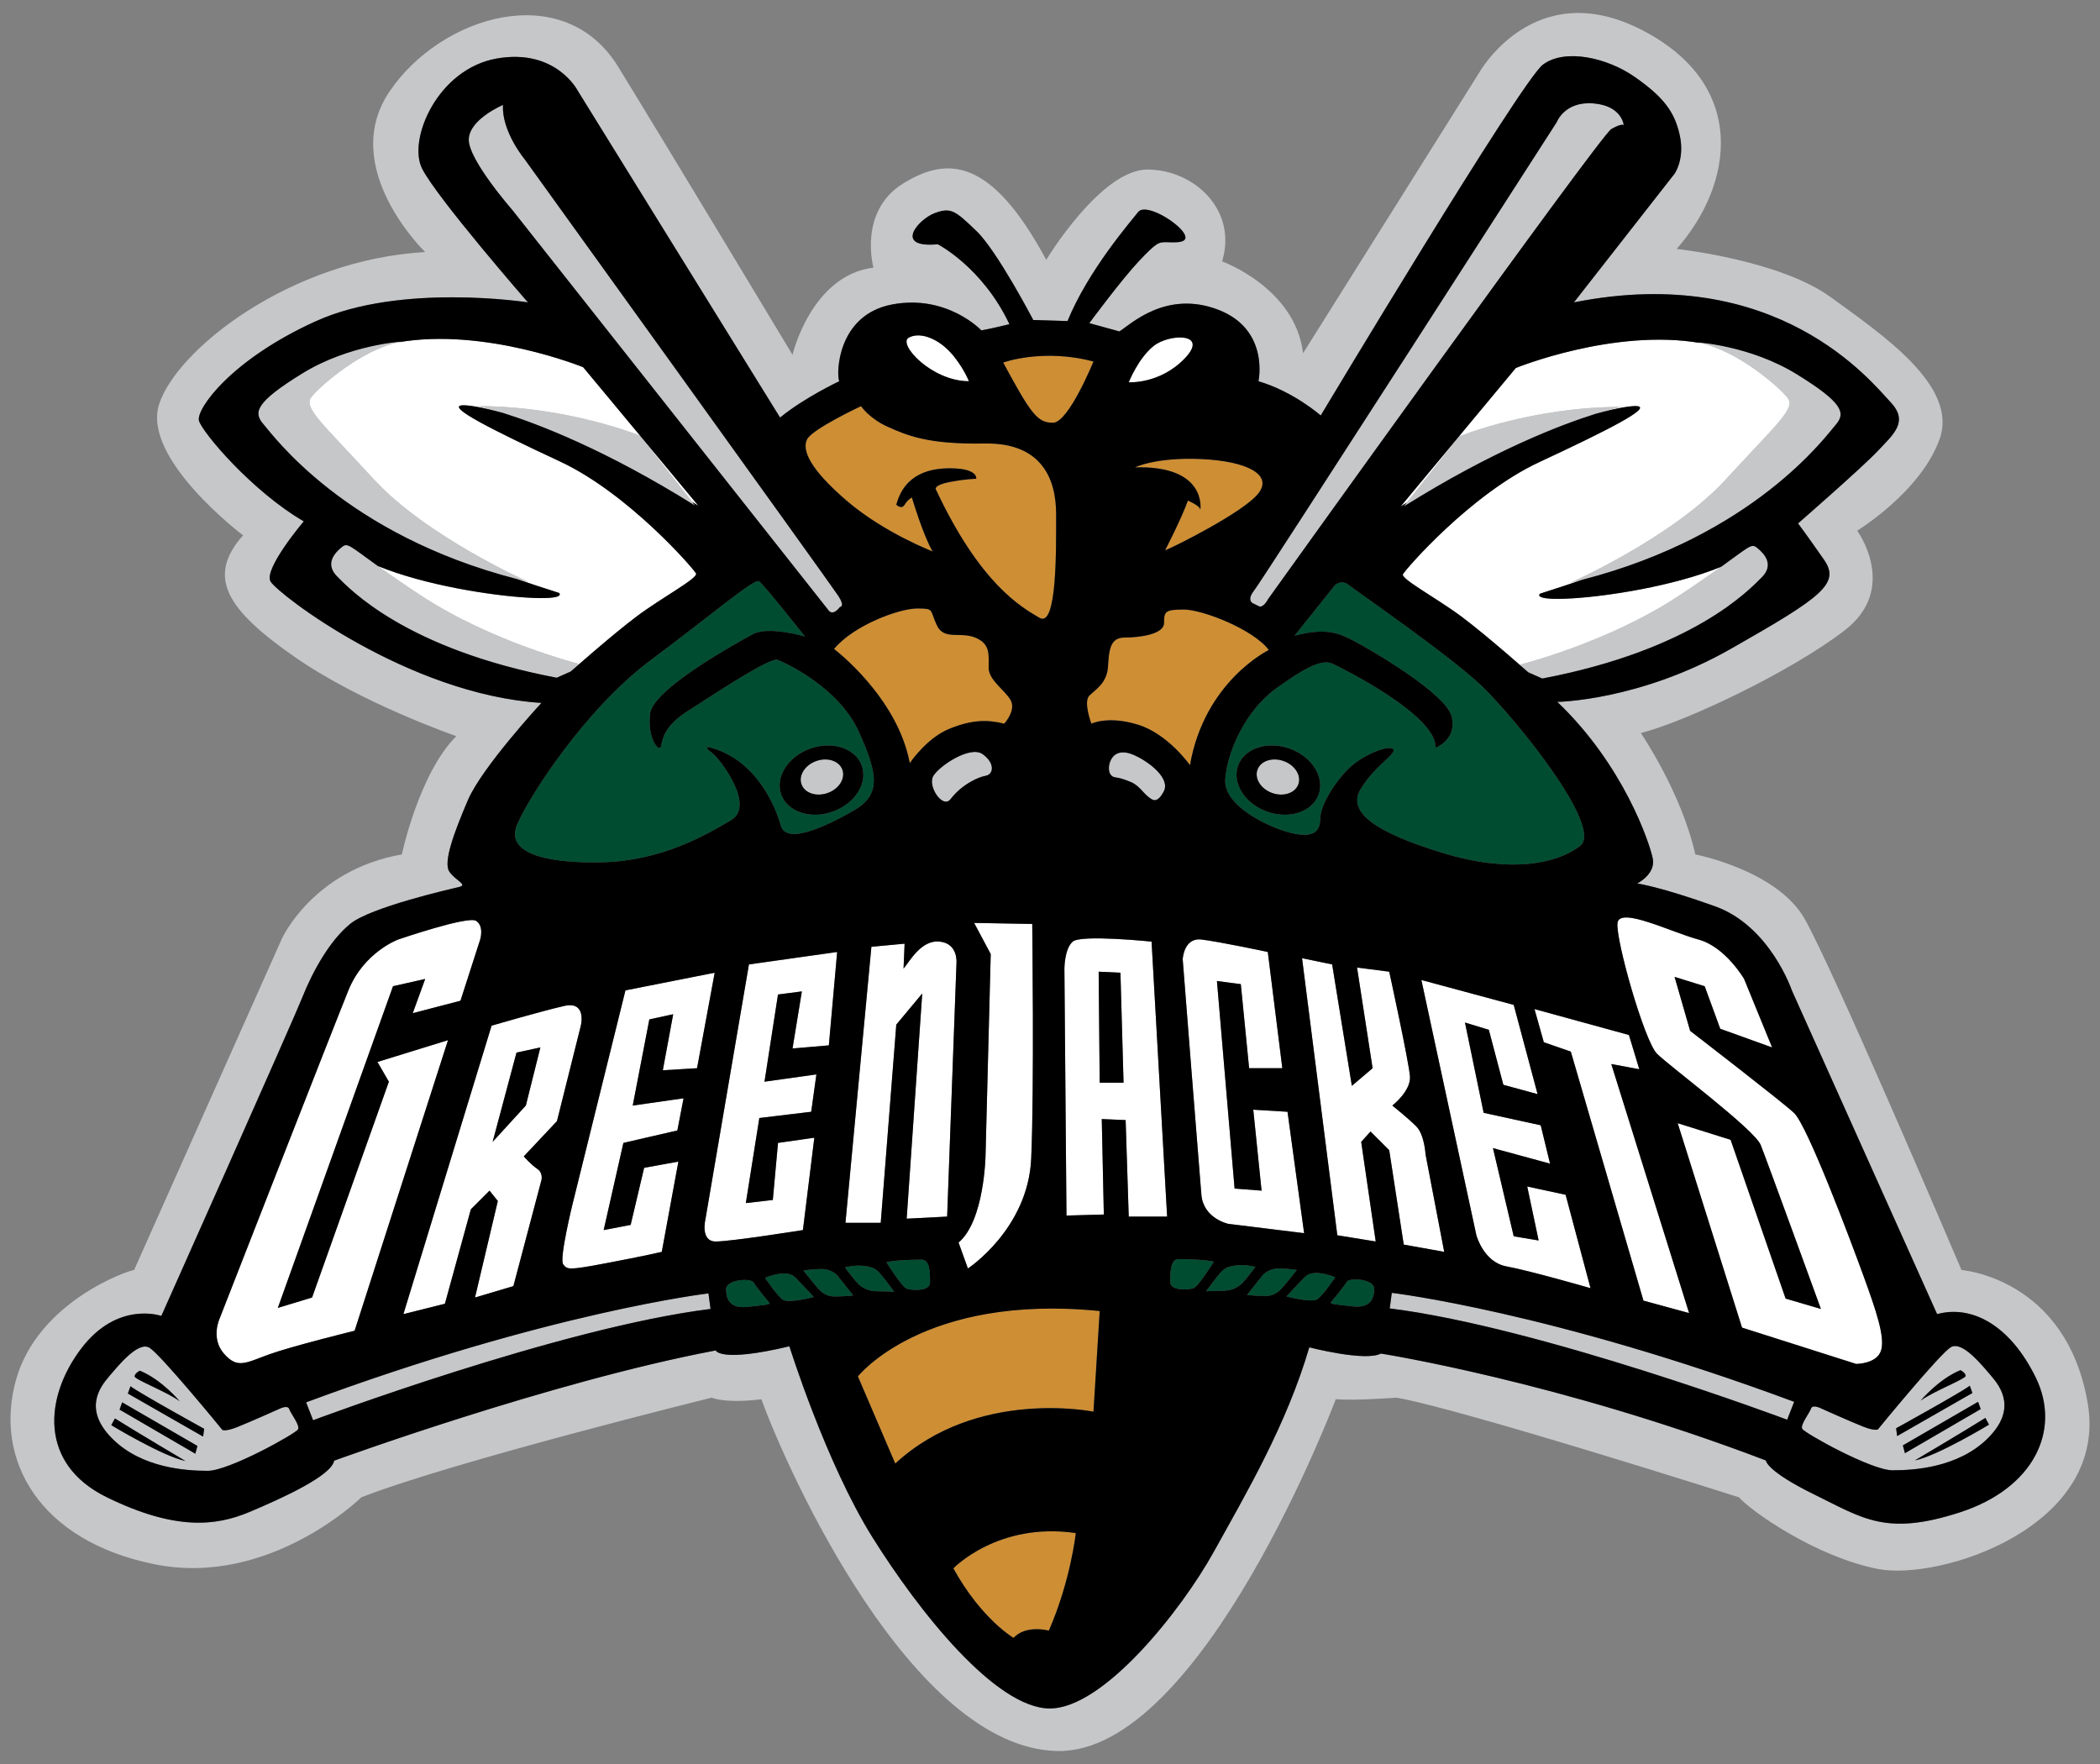 <?xml version="1.0" encoding="utf-8"?>
<!-- Generator: Adobe Illustrator 17.0.0, SVG Export Plug-In . SVG Version: 6.00 Build 0)  -->
<!DOCTYPE svg PUBLIC "-//W3C//DTD SVG 1.1//EN" "http://www.w3.org/Graphics/SVG/1.1/DTD/svg11.dtd">
<svg version="1.1" id="Layer_2" xmlns="http://www.w3.org/2000/svg" xmlns:xlink="http://www.w3.org/1999/xlink" x="0px" y="0px"
	 width="200px" height="168px" viewBox="0 0 200 168" style="enable-background:new 0 0 200 168;" xml:space="preserve">
<rect x="0" y="0" width="200" height="168" fill="#808080" stroke="none"/>
<path id="color3" style="fill:#CE8E34;" d="M95.541,34.529c0,0,3.756-1.383,8.598-0.099c0,0-2.373,5.831-3.854,5.831
	C98.802,40.262,98.21,39.471,95.541,34.529z M108.092,44.511c6.918-0.198,6.226,4.052,6.226,4.052c0-0.395-1.186-0.889-1.186-0.889
	c-0.593,1.68-2.174,4.744-2.174,4.744c0.988-0.395,7.51-3.657,8.894-5.436c1.383-1.779-1.088-3.063-5.436-3.261
	C110.069,43.523,108.092,44.511,108.092,44.511z M80.618,47.674c3.558,3.064,8.202,4.842,8.202,4.842
	c-0.889-1.482-1.976-5.139-1.976-5.139s-0.396,0.197-0.692,0.692c-0.296,0.494-0.79,0-0.79,0c0.79-2.965,3.261-3.558,5.534-3.459
	c2.273,0.099,2.075,0.989,2.075,0.989s-0.889,0-2.471,0.296c-1.581,0.296-1.384,0.692-1.384,0.692
	c4.25,9.092,8.203,11.267,9.883,12.254c1.68,0.989,1.582-6.523,1.582-9.882c0-3.361-1.384-6.82-6.82-6.721
	c-5.435,0.099-7.412-0.79-9.191-1.581c-1.779-0.791-2.57-1.977-2.57-1.977s-4.645,2.175-5.139,3.163
	C76.368,42.831,77.06,44.61,80.618,47.674z M92.873,60.719c-1.482-0.593-2.965,0.296-3.657-1.186
	c-0.692-1.482-0.198-1.582-1.878-1.582c-1.68,0-6.028,1.582-7.906,3.855c0,0,6.028,4.546,7.214,10.872c0,0,1.581-2.372,3.756-3.262
	c2.174-0.888,3.656-0.889,5.238-0.494c0,0,1.186-1.285,0.593-2.273c-0.593-0.988-2.075-1.878-2.075-3.064
	C94.157,62.399,94.355,61.312,92.873,60.719z M103.941,68.922c0,0,1.582-0.791,4.447,0.099c2.867,0.888,4.942,3.853,4.942,3.853
	c1.383-8.005,7.51-10.969,7.51-10.969c-1.482-1.976-6.324-3.854-8.103-3.854c-1.779,0-1.878,0.197-1.878,1.285
	c0,1.087-2.372,1.383-3.755,1.383c-1.384,0-1.482,1.186-1.582,2.768c-0.099,1.581-1.186,2.174-1.779,2.767
	C103.151,66.847,103.941,68.922,103.941,68.922z M81.705,131.085l3.558,8.301c7.808-7.215,18.877-4.94,18.877-4.94l0.593-9.587
	C87.931,123.18,81.705,131.085,81.705,131.085z M90.797,149.367c2.668,4.843,5.732,6.622,5.732,6.622
	c1.186-1.283,3.361-0.69,3.361-0.69c2.075-4.744,2.569-9.291,2.569-9.291C95.047,144.921,90.797,149.367,90.797,149.367z"/>
<path id="color2" style="fill:#C6C7C9;" d="M198.817,133.556c-2.075-11.859-12.008-12.601-12.008-12.601
	s-12.304-28.907-14.972-33.502c-2.668-4.596-10.377-6.078-10.377-6.078c-1.335-5.93-5.189-11.563-5.189-11.563
	c4.151-1.038,14.231-5.781,19.42-9.784c5.188-4.003,1.186-9.488,1.186-9.488s6.077-3.706,7.856-8.746
	c1.779-5.041-5.484-9.933-10.377-13.491c-4.892-3.558-14.676-4.595-14.676-4.595c5.484-6.226,6.819-15.714-3.41-20.902
	c-10.228-5.189-15.417,4.151-15.417,4.151L124.102,33.64c-0.741-6.226-7.709-8.746-7.709-8.746c1.482-4.892-2.668-8.746-7.116-8.746
	s-9.635,8.598-9.635,8.598c-5.189-9.636-9.34-9.932-13.639-7.264c-4.299,2.668-2.817,8.005-2.817,8.005
	c-5.93,0.741-7.709,8.302-7.709,8.302S64.064,14.813,58.876,6.363c-5.188-8.45-16.9-4.892-21.792,2.372
	c-4.892,7.264,3.41,15.269,3.41,15.269c-12.898,0.741-23.719,9.339-25.35,14.528c-1.631,5.188,8.005,12.453,8.005,12.453
	c-3.558,4.002-1.482,7.116,4.892,11.563c6.374,4.447,15.417,7.56,15.417,7.56c-3.558,3.558-5.188,11.266-5.188,11.266
	c-8.45,1.482-11.415,8.005-11.415,8.005l-14.083,31.575c-0.445,0-9.191,2.965-11.266,10.527c-2.075,7.56,2.224,15.268,13.194,17.492
	c10.97,2.223,19.717-6.374,19.717-6.374c8.746-3.409,33.354-9.487,33.354-9.487c1.631,0.593,4.744,0.149,4.744,0.149
	c2.52,6.967,14.379,33.206,28.166,33.502c13.787,0.297,26.536-33.502,26.536-33.502c1.779,0.147,5.782-0.149,5.782-0.149
	c6.077,1.037,32.613,9.487,32.613,9.487c1.186,1.335,7.263,5.632,13.193,6.818C184.734,150.603,200.893,145.415,198.817,133.556z
	 M186.661,144.033c-7.017,2.273-9.191,0.593-13.836-1.682c-4.646-2.273-4.646-3.26-4.646-3.26
	c-19.666-7.51-36.666-10.18-36.666-10.18c-1.482,0.791-6.818-0.593-6.818-0.593c-2.175,7.411-6.029,13.936-9.093,19.469
	c-3.064,5.535-10.476,14.923-15.614,14.923c-5.139,0-12.453-9.19-16.9-16.306c-4.447-7.116-7.906-18.186-7.906-18.186
	c-6.621,1.581-7.017,0.395-7.017,0.395c-15.714,2.967-36.345,10.501-36.345,10.501c-0.222,1.408-4.892,3.558-8.079,4.892
	c-3.187,1.335-7.041,1.779-13.564-1.408c-6.523-3.187-5.93-9.561-2.446-14.158c3.484-4.595,7.635-3.112,7.635-3.112
	s12.378-27.723,13.416-30.317c1.038-2.594,2.668-5.486,4.596-7.041c1.927-1.557,9.339-3.261,10.303-3.483
	c0.964-0.222-0.296-0.593-0.889-1.483c-0.593-0.888,0.445-3.706,1.779-6.818c1.334-3.114,6.993-9.242,6.993-9.242
	c-12.65-0.791-25.103-10.376-25.795-11.562c-0.692-1.186,3.163-5.732,3.163-5.732c-4.942-2.866-9.685-8.499-9.982-9.586
	c-0.296-1.087,3.064-5.831,11.168-9.488c8.104-3.656,20.161-1.779,20.161-1.779s-8.697-9.982-10.081-12.749
	c-1.384-2.767,1.482-9.488,7.116-10.476c5.633-0.988,7.709,3.064,7.709,3.064l19.271,31.131c2.273-1.878,5.633-3.459,5.633-3.459
	c-0.296-0.692-0.197-6.325,5.04-7.313c5.238-0.989,8.499,2.471,8.499,2.471c1.087-0.198,2.668-0.593,2.668-0.593
	c-2.57-5.435-6.819-7.61-6.819-7.61c-4.249,0.395-1.878-2.372-0.296-2.965c1.581-0.593,1.977-0.197,3.953,1.68
	c1.977,1.878,5.436,8.499,5.436,8.499l3.261,0.099c1.976-4.843,6.029-9.487,6.72-10.377c0.692-0.889,3.657,0.889,4.349,1.977
	c0.692,1.087-0.989,0.889-1.681,0.889c-0.691,0-0.889,0-2.569,1.779c-1.68,1.779-4.744,5.93-4.744,5.93l2.866,0.79
	c1.088-0.692,4.447-3.953,9.389-2.075c4.941,1.878,3.854,6.819,3.854,6.819c3.361,0.989,5.93,3.261,5.93,3.261
	s19.074-31.822,21.15-33.404c2.075-1.581,6.127-0.692,8.795,1.186c2.668,1.878,3.755,3.262,4.25,5.534
	c0.494,2.273-0.495,3.657-0.495,3.657l-9.586,12.255c19.37-3.854,28.363,7.61,30.142,9.487c1.779,1.878,0.296,3.064-1.186,4.645
	c-1.482,1.581-7.609,6.918-7.609,6.918s0.889,1.186,2.47,3.459c1.582,2.273-0.197,3.558-8.895,8.499
	c-8.696,4.941-16.504,5.04-16.504,5.04c6.324,6.028,8.795,13.441,9.092,14.922c0.296,1.483-1.482,2.372-1.482,2.372
	s2.175,0.298,7.412,2.176c5.239,1.876,7.314,8.004,7.314,8.004l13.836,30.834c3.261-0.888,6.918,0.99,9.389,6.029
	C196.346,136.225,193.678,141.758,186.661,144.033z M93.861,73.888c-0.815,0.149-1.705,0.742-1.705,0.742s-0.889,0.519-1.631,1.481
	c-0.741,0.964-2.224-1.259-1.631-2.223c0.593-0.964,3.483-2.89,4.669-2.075C94.75,72.629,94.676,73.739,93.861,73.888z
	 M110.835,75.371c-0.667,1.259-1.112,0.815-1.557,0.444c-0.444-0.371-0.741-0.89-1.408-1.26c0,0-0.964-0.445-1.631-0.519
	c-0.666-0.074-0.741-0.89-0.519-1.483c0.223-0.593,0.816-1.259,2.224-0.666C109.352,72.48,111.502,74.11,110.835,75.371z
	 M120.767,57.063c0,0-0.445,0.889-0.889,0.667c-0.445-0.222-0.445-0.222-0.445-0.222s-0.815-0.223,0-1.26
	c0.815-1.038,28.833-44.621,28.833-44.621s0.742-2.001,3.483-1.779c2.743,0.223,2.892,2.075,2.892,2.075s-0.149-0.222-1.186,0.371
	C152.417,12.886,120.767,57.063,120.767,57.063z M78.888,58.1L48.795,20.002c0,0-4.225-4.818-4.151-6.745
	c0.074-1.928,3.261-3.261,3.261-3.261c-0.148,2.52,2.075,5.188,2.075,5.188s29.204,40.545,29.871,41.582
	C80.519,57.804,80,57.804,80,57.804C79.259,58.767,78.888,58.1,78.888,58.1z M49.234,55.15
	c-16.383-4.23-23.215-13.678-24.157-14.765c-0.964-1.112-0.742-2.075,3.706-4.818c4.448-2.742,9.488-3.039,9.488-3.039
	c-0.12,0.019-0.241,0.051-0.362,0.077c-3.541,0.761-7.448,4.182-8.237,5.185c-0.815,1.038,0.889,2.372,5.93,7.857
	c5.04,5.484,14.75,9.784,14.75,9.784C49.972,55.342,49.603,55.246,49.234,55.15z M53.02,64.549
	c-14.379-2.742-19.716-8.45-20.902-9.636c-1.186-1.186-0.296-2.224,0.445-2.817c0.545-0.436,0.699-0.144,3.424,1.809
	c0.979,0.701,2.28,1.611,4.063,2.786c6.745,4.447,15.046,6.523,15.046,6.523l-0.741,0.741L53.02,64.549z M47.916,39.333
	c-1.541-0.483-2.382-0.653-2.382-0.653c8.524,0,15.417,2.817,15.417,2.817l4.971,6.302l0.291,0.369
	C57.69,42.822,51.198,40.361,47.916,39.333z M164.302,45.721c5.039-5.485,6.745-6.819,5.93-7.857
	c-0.789-1.004-4.697-4.426-8.239-5.186c-0.12-0.026-0.241-0.057-0.36-0.076c0,0,5.041,0.296,9.488,3.039
	c4.448,2.743,4.67,3.706,3.707,4.818c-0.942,1.088-7.774,10.536-24.157,14.765c-0.37,0.096-0.739,0.192-1.118,0.282
	C149.551,55.505,159.261,51.206,164.302,45.721z M167.786,54.986c-1.186,1.186-6.523,6.894-20.903,9.636l-1.334-0.593l-0.742-0.741
	c0,0,8.302-2.075,15.046-6.523c1.782-1.175,3.084-2.085,4.062-2.786c2.725-1.953,2.879-2.246,3.424-1.809
	C168.082,52.763,168.972,53.8,167.786,54.986z M138.952,41.571c0,0,6.894-2.817,15.417-2.817c0,0-0.84,0.17-2.381,0.652
	c-3.282,1.028-9.774,3.488-18.299,8.835l0.292-0.37L138.952,41.571z M80.23,73.309c0.299,0.841-0.331,1.834-1.407,2.216
	c-1.076,0.382-2.191,0.011-2.49-0.832c-0.299-0.841,0.331-1.832,1.407-2.215C78.815,72.095,79.93,72.468,80.23,73.309z
	 M123.653,74.693c-0.299,0.843-1.414,1.214-2.49,0.832c-1.076-0.382-1.707-1.375-1.407-2.216c0.3-0.841,1.414-1.214,2.49-0.831
	C123.323,72.861,123.952,73.852,123.653,74.693z M26.559,134.198c0,0-2.866,1.285-4.003,1.729c-1.136,0.444-1.383,0.248-1.383,0.248
	c-0.198-0.248-5.831-7.116-6.918-7.808c-1.087-0.692-3.014,1.729-3.903,2.767c-0.889,1.037-2.421,3.163,0.395,5.93
	c2.817,2.769,7.017,3.014,9.043,3.014c2.026,0,8.4-3.558,8.598-3.952c0.198-0.395-0.692-1.483-0.84-1.928
	C27.399,133.754,26.559,134.198,26.559,134.198z M13.316,130.541c2.075,0.841,3.805,2.915,3.805,2.915
	c-1.186-0.888-4.299-2.074-4.299-2.372C12.822,130.789,13.316,130.541,13.316,130.541z M10.598,135.729l0.346-0.641
	c1.878,1.186,6.72,4.052,6.72,4.052C15.49,138.696,10.598,135.729,10.598,135.729z M18.603,138.448l-7.214-4.2l0.247-0.692
	l7.165,4.151L18.603,138.448z M19.344,136.818l-7.165-4.101l0.247-0.692c0.84,0.643,7.017,4.052,7.017,4.052L19.344,136.818z
	 M67.474,123.18l0.197,1.481c-14.33,1.779-37.851,10.6-37.851,10.6l-0.667-1.705C52.304,124.959,67.474,123.18,67.474,123.18z
	 M185.772,128.318c-1.087,0.692-6.721,7.56-6.918,7.808c0,0-0.247,0.196-1.383-0.248c-1.136-0.444-4.003-1.729-4.003-1.729
	s-0.84-0.444-0.989,0c-0.148,0.444-1.037,1.533-0.84,1.928c0.198,0.395,6.572,3.952,8.598,3.952c2.027,0,6.227-0.246,9.043-3.014
	c2.817-2.767,1.285-4.893,0.396-5.93C188.786,130.047,186.859,127.626,185.772,128.318z M186.711,130.492
	c0,0,0.494,0.248,0.494,0.543c0,0.298-3.114,1.483-4.3,2.372C182.905,133.407,184.636,131.332,186.711,130.492z M180.583,136.027
	c0,0,6.177-3.409,7.017-4.052l0.247,0.692l-7.165,4.101L180.583,136.027z M181.225,137.657l7.165-4.151l0.247,0.692l-7.215,4.2
	L181.225,137.657z M182.362,139.091c0,0,4.843-2.866,6.721-4.052l0.346,0.641C189.429,135.679,184.536,138.646,182.362,139.091z
	 M132.553,123.13c0,0,15.17,1.779,38.321,10.376l-0.667,1.706c0,0-23.52-8.821-37.851-10.6L132.553,123.13z"/>
<path id="color1" style="fill:#004C31;" d="M83.83,121.302c0.395,0.444,1.334,1.729,1.334,1.729s-0.494-0.05-1.532-0.05
	c-1.038,0-1.581-0.395-1.927-0.742c-0.346-0.345-1.235-1.531-1.235-1.531s0.889-0.248,1.779-0.149
	C83.138,120.659,83.435,120.857,83.83,121.302z M72.86,121.696c0,0,1.136,1.68,1.68,2.076c0.544,0.395,2.965-0.248,2.965-0.248
	s-0.939-1.037-1.779-1.878C74.886,120.808,72.86,121.696,72.86,121.696z M78.246,120.857c-0.939,0-1.73,0.147-1.73,0.147
	s1.136,1.434,1.334,1.632c0.198,0.196,0.643,0.839,1.631,0.839c0.989,0,1.779-0.099,1.779-0.099l-1.532-1.926
	C79.729,121.45,79.185,120.857,78.246,120.857z M69.624,78.113c-2.372,1.409-6.597,3.854-12.156,4.003
	c-5.559,0.148-9.34-0.89-8.228-3.558c1.112-2.669,6.523-11.045,12.675-15.64c6.152-4.596,9.932-7.857,10.377-7.56
	c0.444,0.296,4.373,5.263,4.373,5.263s-3.483-1.038-4.966-0.223c-1.482,0.815-9.487,5.189-9.784,7.56
	c-0.296,2.372,0.889,3.78,1.037,3.114c0.149-0.667,0.296-1.928,2.521-3.336c2.223-1.409,7.857-5.189,8.598-4.892
	c0.741,0.296,5.781,2.594,7.709,6.82c1.927,4.224,2.075,6.077-0.519,7.56c-2.594,1.482-6.374,3.261-6.893,1.408
	c-0.519-1.852-2.372-6.374-6.894-7.487c0,0-0.445,0,0.296,0.52C68.511,72.183,71.995,76.704,69.624,78.113z M74.398,75.661
	c0.59,1.658,2.787,2.392,4.907,1.638c2.121-0.754,3.363-2.71,2.773-4.369c-0.59-1.658-2.786-2.392-4.907-1.638
	C75.049,72.046,73.809,74.003,74.398,75.661z M69.154,122.783c0,0.94,0.346,1.878,2.076,1.68c1.729-0.196,1.927-0.196,2.075-0.345
	c0,0-1.285-1.531-1.532-1.977C71.526,121.696,69.154,121.845,69.154,122.783z M117.778,120.51c-0.889,0.099-1.186,0.298-1.582,0.742
	c-0.395,0.444-1.334,1.729-1.334,1.729s0.494-0.05,1.531-0.05c1.038,0,1.582-0.395,1.928-0.742c0.346-0.345,1.236-1.531,1.236-1.531
	S118.667,120.411,117.778,120.51z M128.254,122.091c-0.248,0.446-1.532,1.977-1.532,1.977c0.148,0.149,0.345,0.149,2.075,0.345
	c1.729,0.198,2.075-0.74,2.075-1.68C130.873,121.795,128.501,121.647,128.254,122.091z M124.301,121.597
	c-0.84,0.841-1.779,1.878-1.779,1.878s2.42,0.643,2.965,0.248c0.543-0.397,1.68-2.076,1.68-2.076S125.14,120.758,124.301,121.597z
	 M87.783,119.967c-0.79,0-2.619,0.05-3.36,0.248c0,0,1.482,2.372,1.927,2.519c0.445,0.149,2.224,0.298,2.224-0.593
	C88.574,121.252,88.574,119.967,87.783,119.967z M150.489,80.559c-2.298,1.779-6.818,2.594-13.119,0.666
	c-6.301-1.927-9.117-3.853-7.783-6.077c1.334-2.224,3.41-3.336,3.113-3.781c-0.295-0.444-2.372,0.297-3.78,1.409
	c-1.408,1.112-3.187,3.78-3.187,5.189c0,1.408-0.889,1.852-2.89,1.334c-2.002-0.519-6.301-2.52-6.153-5.04
	c0.149-2.521,1.853-6.523,4.818-8.672c2.965-2.149,4.447-2.817,5.411-2.372c0.964,0.445,10.006,4.966,9.784,8.005
	c0,0,2.075-0.741,1.557-2.965c-0.519-2.224-7.857-6.448-9.265-7.189c-1.408-0.741-2.668-1.335-5.708-0.519l3.854-4.818
	c0,0,0.593-0.593,1.335,0c0.741,0.593,9.561,6.671,12.6,9.561C144.115,68.181,152.788,78.78,150.489,80.559z M122.815,71.292
	c-2.121-0.754-4.318-0.02-4.907,1.638c-0.59,1.659,0.651,3.615,2.773,4.369c2.12,0.754,4.317,0.02,4.907-1.638
	C126.177,74.003,124.936,72.046,122.815,71.292z M121.78,120.808c-0.939,0-1.482,0.593-1.482,0.593l-1.532,1.926
	c0,0,0.791,0.099,1.779,0.099c0.989,0,1.433-0.643,1.631-0.839c0.197-0.198,1.334-1.632,1.334-1.632S122.719,120.808,121.78,120.808
	z M112.243,119.917c-0.79,0-0.79,1.285-0.79,2.174c0,0.89,1.779,0.742,2.223,0.593c0.445-0.147,1.928-2.519,1.928-2.519
	C114.863,119.967,113.034,119.917,112.243,119.917z"/>
<path id="fill" style="fill:#FFFFFF;" d="M86.548,32.157c1.087-0.593,2.767,0.099,3.953,1.384c1.186,1.285,1.779,2.767,1.779,2.767
	C88.722,36.308,85.461,32.75,86.548,32.157z M112.836,34.134c2.372-2.471-1.482-2.372-2.965-1.186
	c-1.482,1.186-2.372,3.459-2.372,3.459S110.464,36.605,112.836,34.134z M50.352,55.432c-0.379-0.09-0.748-0.186-1.118-0.282
	c1.201,0.416,2.502,0.832,4.009,1.319c0,0,0.815,0.667-3.039,0.445c-3.308-0.191-9.667-1.149-14.217-3.009
	c0.979,0.701,2.28,1.611,4.063,2.786c6.745,4.447,15.046,6.523,15.046,6.523l-0.741,0.741c0,0,3.929-3.483,6.301-5.262
	c2.372-1.779,5.855-3.632,5.633-4.077c-0.222-0.445-6.448-7.635-12.971-10.673c-6.523-3.039-10.748-5.189-9.34-5.337
	c0.479-0.051,1.867,0.149,3.939,0.727c-1.541-0.483-2.382-0.653-2.382-0.653c8.524,0,15.417,2.817,15.417,2.817l4.971,6.302
	c0.197,0.126,0.389,0.24,0.588,0.369L55.54,34.974c0,0-9.358-3.816-17.632-2.369c-3.541,0.761-7.448,4.182-8.237,5.185
	c-0.815,1.038,0.889,2.372,5.93,7.857C40.642,51.132,50.352,55.432,50.352,55.432z M138.952,41.571c0,0,6.894-2.817,15.417-2.817
	c0,0-0.84,0.17-2.381,0.652c2.071-0.578,3.459-0.777,3.938-0.726c1.408,0.148-2.817,2.298-9.34,5.337
	c-6.523,3.039-12.749,10.229-12.971,10.674c-0.223,0.445,3.261,2.298,5.633,4.077c2.372,1.779,6.301,5.262,6.301,5.262l-0.742-0.741
	c0,0,8.302-2.075,15.046-6.523c1.782-1.175,3.084-2.085,4.062-2.786c-4.549,1.86-10.908,2.818-14.216,3.009
	c-3.854,0.222-3.039-0.445-3.039-0.445c1.507-0.487,2.808-0.902,4.009-1.319c-0.37,0.096-0.739,0.192-1.118,0.282
	c0,0,9.71-4.3,14.751-9.784c5.039-5.485,6.745-6.819,5.93-7.857c-0.789-1.004-4.697-4.426-8.239-5.186
	c-8.273-1.446-17.629,2.369-17.629,2.369l-10.971,13.194c0.199-0.129,0.392-0.244,0.589-0.37L138.952,41.571z M35.947,101.141
	l1.087,1.878l-7.314,20.556l-3.261,0.988l10.97-30.636l3.064-0.692l-1.186,3.261l4.546-1.186l1.878-5.832
	c0,0,0.395-1.284-0.396-1.779c-0.791-0.494-7.412,1.779-7.412,1.779s-3.261,1.187-4.744,4.843
	c-1.482,3.657-12.255,31.231-12.255,31.231s-0.889,1.878,0.395,3.359c1.285,1.481,2.075,0.89,4.249,0.099
	c2.175-0.791,8.203-2.273,8.203-2.273l8.894-27.673L35.947,101.141z M53.045,106.773l-3.163,3.361c0,0,0.692,0.789,1.285,1.186
	c0.593,0.395,0.395,1.087,0.395,1.087l-2.668,10.081l-3.656,1.087l2.174-9.192l-0.79-0.988l-1.779,1.779l-2.471,8.994l-3.953,0.988
	l8.4-27.474c0,0,4.744-1.383,6.918-1.877c2.175-0.494,1.582,1.877,1.582,1.877L53.045,106.773z M51.464,99.756l-2.273,0.494
	l-2.273,8.5l3.163-3.459L51.464,99.756z M66.387,101.734l1.68-9.093l-8.499,1.68l-5.04,20.359c0,0-1.285,5.238-0.889,5.731
	c0.396,0.494,0.395,0.593,4.052-0.099c3.657-0.69,5.337-1.087,5.337-1.087l1.582-8.597l-3.261,0.593l-1.285,5.436l-2.57,0.494
	l1.878-8.302l5.139-1.186l0.593-3.064l-4.842,0.692l1.581-8.203l2.273-0.495l-0.988,5.338L66.387,101.734z M67.177,116.161
	c0,0-0.494,2.076,0.989,2.076c1.482,0,8.302-1.087,8.302-1.087l1.087-8.795l-3.459,0.494l-0.494,5.436l-2.57,0.296l1.285-8.103
	l4.941-0.593l0.494-3.558l-4.942,0.692l1.285-8.302l2.273-0.296l-0.889,5.436l3.459-0.296l0.791-8.895l-8.401,1.186L67.177,116.161z
	 M89.513,89.676c-1.779-0.198-2.866,1.878-3.459,2.57l0.099-2.372L82.99,90.17l-2.471,26.289h3.36l1.482-18.876l2.471-2.965
	l-1.482,21.446l3.854-0.198l0.889-24.114C91.094,91.751,91.292,89.874,89.513,89.676z M92.774,87.897l1.581,2.965l-0.494,19.173
	c0,0-0.099,6.225-2.569,8.302l0.889,2.471c0,0,5.732-3.756,6.029-10.477c0.296-6.72,0.098-22.334,0.098-22.334L92.774,87.897z
	 M109.674,89.676l1.482,26.19h-3.657l-0.296-9.192l-2.273-0.097l0.197,9.091l-3.558,0.099l-0.197-23.52c0,0,0-1.878,0.79-2.57
	C102.954,88.984,109.674,89.676,109.674,89.676z M107.005,103.117l-0.296-10.476l-2.075-0.099l0.099,10.575H107.005z
	 M119.358,105.686l0.791,7.709l-2.57-0.198l-1.68-19.764l2.273,0.295l0.791,8.006h3.162l-1.383-11.07c0,0-4.646-0.988-6.325-1.186
	c-1.68-0.196-1.779,1.878-1.779,1.878s1.582,20.161,1.779,22.434c0.197,2.275,2.569,2.768,2.569,2.768l7.215,0.888l-1.582-11.562
	L119.358,105.686z M134.875,107.267c-0.79-0.789-2.273-1.975-2.273-1.975s1.779-1.384,1.68-2.768
	c-0.098-1.382-1.976-9.981-1.976-9.981l-3.064-0.395l1.482,9.587l-1.976,1.68l-1.878-11.564l-2.866-0.593l3.359,26.388l3.657,0.593
	l-1.383-9.487l0.889-0.988l1.779,1.779l1.383,8.992l3.854,0.692l-1.779-9.289C135.764,109.936,135.665,108.058,134.875,107.267z
	 M145.45,113l1.087,5.138l-2.372-0.395l-1.977-8.401l5.436,1.481l-0.889-3.657l-5.435-1.186l-1.779-8.597l2.273,0.692l1.383,5.238
	l3.261,0.889l-2.273-8.499l-8.795-2.372l5.238,24.312c0,0,0.692,2.57,2.866,2.965c2.175,0.395,8.005,2.074,8.005,2.074l-2.372-8.894
	L145.45,113z M156.123,101.832l-0.989-3.261l-8.994-2.471l0.889,3.163l2.57,0.889l6.917,23.718l4.349,1.186l-7.412-23.718
	L156.123,101.832z M177.47,121.498c-1.186-3.26-5.337-14.33-6.622-15.516c-1.285-1.184-9.883-7.806-9.883-7.806l-1.482-5.14
	l2.867,0.89l1.482,4.052l4.941,1.779l-2.668-6.523c0,0-1.779-3.064-4.348-3.756c-2.57-0.691-7.511-3.161-7.709-1.581
	c-0.198,1.581,2.569,11.266,3.755,12.452c1.186,1.186,9.29,7.215,9.883,8.696c0.593,1.483,5.732,15.615,5.732,15.615l-3.36-0.988
	l-5.239-15.122l-5.04-1.581l6.128,19.469l10.871,3.459c0,0,1.976,0,2.372-1.285C179.546,127.33,178.656,124.76,177.47,121.498z"/>
<path id="outline" d="M193.876,131.184c-2.471-5.039-6.128-6.917-9.389-6.029L170.651,94.32c0,0-2.075-6.128-7.314-8.004
	c-5.238-1.878-7.412-2.176-7.412-2.176s1.779-0.888,1.482-2.372c-0.296-1.481-2.768-8.895-9.092-14.922c0,0,7.808-0.099,16.504-5.04
	c8.697-4.942,10.476-6.226,8.895-8.499c-1.581-2.273-2.47-3.459-2.47-3.459s6.127-5.337,7.609-6.918
	c1.482-1.582,2.965-2.768,1.186-4.645c-1.779-1.878-10.773-13.342-30.142-9.487l9.586-12.255c0,0,0.989-1.384,0.495-3.657
	c-0.495-2.273-1.582-3.656-4.25-5.534c-2.668-1.878-6.72-2.767-8.795-1.186c-2.075,1.582-21.15,33.404-21.15,33.404
	s-2.569-2.273-5.93-3.261c0,0,1.087-4.941-3.854-6.819c-4.942-1.878-8.301,1.384-9.389,2.075l-2.866-0.79
	c0,0,3.064-4.151,4.744-5.93c1.68-1.779,1.878-1.779,2.569-1.779c0.692,0,2.373,0.197,1.681-0.889
	c-0.692-1.087-3.657-2.866-4.349-1.977c-0.691,0.889-4.744,5.534-6.72,10.377l-3.261-0.099c0,0-3.459-6.622-5.436-8.499
	c-1.976-1.878-2.372-2.273-3.953-1.68c-1.581,0.593-3.953,3.36,0.296,2.965c0,0,4.249,2.175,6.819,7.61c0,0-1.581,0.395-2.668,0.593
	c0,0-3.261-3.459-8.499-2.471c-5.238,0.988-5.337,6.621-5.04,7.313c0,0-3.36,1.582-5.633,3.459L55.021,8.637
	c0,0-2.075-4.052-7.709-3.064c-5.633,0.989-8.499,7.709-7.116,10.476c1.383,2.767,10.081,12.749,10.081,12.749
	S38.22,26.92,30.117,30.576c-8.104,3.656-11.464,8.401-11.168,9.488c0.296,1.087,5.04,6.72,9.982,9.586c0,0-3.854,4.546-3.163,5.732
	c0.692,1.186,13.145,10.772,25.795,11.562c0,0-5.659,6.128-6.993,9.242c-1.334,3.113-2.372,5.93-1.779,6.818
	c0.593,0.89,1.853,1.261,0.889,1.483c-0.963,0.222-8.375,1.927-10.303,3.483c-1.928,1.556-3.558,4.447-4.596,7.041
	c-1.037,2.594-13.416,30.317-13.416,30.317s-4.151-1.483-7.635,3.112c-3.483,4.597-4.076,10.971,2.446,14.158
	c6.523,3.187,10.377,2.743,13.564,1.408c3.187-1.335,7.857-3.484,8.079-4.892c0,0,20.63-7.534,36.345-10.501
	c0,0,0.395,1.186,7.017-0.395c0,0,3.459,11.07,7.906,18.186c4.447,7.116,11.761,16.306,16.9,16.306
	c5.138,0,12.55-9.388,15.614-14.923c3.064-5.533,6.918-12.058,9.093-19.469c0,0,5.336,1.384,6.818,0.593c0,0,17,2.669,36.666,10.18
	c0,0,0,0.988,4.646,3.26c4.645,2.275,6.818,3.954,13.836,1.682C193.678,141.758,196.346,136.225,193.876,131.184z M154.048,87.897
	c0.197-1.581,5.138,0.889,7.709,1.581c2.569,0.692,4.348,3.756,4.348,3.756l2.668,6.523l-4.941-1.779l-1.482-4.052l-2.867-0.89
	l1.482,5.14c0,0,8.598,6.622,9.883,7.806c1.285,1.186,5.436,12.256,6.622,15.516c1.186,3.262,2.075,5.832,1.68,7.116
	c-0.396,1.285-2.372,1.285-2.372,1.285l-10.871-3.459l-6.128-19.469l5.04,1.581l5.239,15.122l3.36,0.988
	c0,0-5.139-14.132-5.732-15.615c-0.593-1.481-8.697-7.51-9.883-8.696C156.617,99.163,153.85,89.478,154.048,87.897z
	 M141.299,105.982l5.435,1.186l0.889,3.657l-5.436-1.481l1.977,8.401l2.372,0.395L145.45,113l3.656,0.789l2.372,8.894
	c0,0-5.83-1.68-8.005-2.074c-2.174-0.395-2.866-2.965-2.866-2.965l-5.238-24.312l8.795,2.372l2.273,8.499l-3.261-0.889l-1.383-5.238
	l-2.273-0.692L141.299,105.982z M149.601,100.152l-2.57-0.889l-0.889-3.163l8.994,2.471l0.989,3.261l-2.668-0.494l7.412,23.718
	l-4.349-1.186L149.601,100.152z M150.489,80.559c-2.298,1.779-6.818,2.594-13.119,0.666c-6.301-1.927-9.117-3.853-7.783-6.077
	c1.334-2.224,3.41-3.336,3.113-3.781c-0.295-0.444-2.372,0.297-3.78,1.409c-1.408,1.112-3.187,3.78-3.187,5.189
	c0,1.408-0.889,1.852-2.89,1.334c-2.002-0.519-6.301-2.52-6.153-5.04c0.149-2.521,1.853-6.523,4.818-8.672
	c2.965-2.149,4.447-2.817,5.411-2.372c0.964,0.445,10.006,4.966,9.784,8.005c0,0,2.075-0.741,1.557-2.965
	c-0.519-2.224-7.857-6.448-9.265-7.189c-1.408-0.741-2.668-1.335-5.708-0.519l3.854-4.818c0,0,0.593-0.593,1.335,0
	c0.741,0.593,9.561,6.671,12.6,9.561C144.115,68.181,152.788,78.78,150.489,80.559z M117.58,113.196l2.57,0.198l-0.791-7.709
	l3.261,0.198l1.582,11.562l-7.215-0.888c0,0-2.372-0.494-2.569-2.768c-0.197-2.273-1.779-22.434-1.779-22.434
	s0.099-2.074,1.779-1.878c1.68,0.198,6.325,1.186,6.325,1.186l1.383,11.07h-3.162l-0.791-8.006l-2.273-0.295L117.58,113.196z
	 M161.993,32.678c-0.12-0.026-0.241-0.057-0.36-0.076c0,0,5.041,0.296,9.488,3.039c4.448,2.743,4.67,3.706,3.707,4.818
	c-0.942,1.088-7.774,10.536-24.157,14.765c-1.201,0.417-2.502,0.831-4.009,1.319c0,0-0.815,0.667,3.039,0.445
	c3.308-0.191,9.667-1.149,14.216-3.009c2.725-1.953,2.879-2.246,3.424-1.809c0.742,0.593,1.631,1.631,0.445,2.817
	c-1.186,1.186-6.523,6.894-20.903,9.636l-1.334-0.593c0,0-3.929-3.483-6.301-5.262c-2.372-1.779-5.856-3.632-5.633-4.077
	c0.222-0.445,6.448-7.635,12.971-10.674c6.523-3.039,10.748-5.188,9.34-5.337c-0.479-0.051-1.866,0.149-3.938,0.726
	c-3.282,1.028-9.774,3.488-18.299,8.835l0.292-0.37c-0.197,0.126-0.39,0.241-0.589,0.37l10.971-13.194
	C144.363,35.047,153.72,31.232,161.993,32.678z M148.266,11.626c0,0,0.742-2.001,3.483-1.779c2.743,0.223,2.892,2.075,2.892,2.075
	s-0.149-0.222-1.186,0.371c-1.038,0.593-32.688,44.77-32.688,44.77s-0.445,0.889-0.889,0.667c-0.445-0.222-0.445-0.222-0.445-0.222
	s-0.815-0.223,0-1.26C120.248,55.209,148.266,11.626,148.266,11.626z M119.853,46.982c-1.384,1.779-7.907,5.041-8.894,5.436
	c0,0,1.581-3.064,2.174-4.744c0,0,1.186,0.494,1.186,0.889c0,0,0.692-4.25-6.226-4.052c0,0,1.977-0.988,6.325-0.791
	C118.765,43.918,121.237,45.203,119.853,46.982z M109.871,32.948c1.482-1.186,5.337-1.285,2.965,1.186
	c-2.372,2.471-5.337,2.273-5.337,2.273S108.389,34.134,109.871,32.948z M105.523,63.487c0.099-1.582,0.197-2.768,1.582-2.768
	c1.383,0,3.755-0.296,3.755-1.383c0-1.088,0.099-1.285,1.878-1.285c1.779,0,6.621,1.878,8.103,3.854c0,0-6.127,2.965-7.51,10.969
	c0,0-2.075-2.965-4.942-3.853c-2.866-0.89-4.447-0.099-4.447-0.099s-0.79-2.075-0.197-2.668
	C104.337,65.661,105.424,65.068,105.523,63.487z M110.835,75.371c-0.667,1.259-1.112,0.815-1.557,0.444
	c-0.444-0.371-0.741-0.89-1.408-1.26c0,0-0.964-0.445-1.631-0.519c-0.666-0.074-0.741-0.89-0.519-1.483
	c0.223-0.593,0.816-1.259,2.224-0.666C109.352,72.48,111.502,74.11,110.835,75.371z M104.14,34.431c0,0-2.373,5.831-3.854,5.831
	c-1.483,0-2.075-0.791-4.744-5.732C95.541,34.529,99.297,33.146,104.14,34.431z M86.548,32.157c1.087-0.593,2.767,0.099,3.953,1.384
	c1.186,1.285,1.779,2.767,1.779,2.767C88.722,36.308,85.461,32.75,86.548,32.157z M76.863,41.843
	c0.494-0.988,5.139-3.163,5.139-3.163s0.791,1.186,2.57,1.977c1.779,0.791,3.756,1.68,9.191,1.581c5.435-0.099,6.82,3.36,6.82,6.721
	c0,3.359,0.098,10.871-1.582,9.882c-1.68-0.988-5.633-3.162-9.883-12.254c0,0-0.197-0.395,1.384-0.692
	c1.581-0.296,2.471-0.296,2.471-0.296s0.198-0.889-2.075-0.989c-2.273-0.099-4.744,0.494-5.534,3.459c0,0,0.494,0.494,0.79,0
	c0.296-0.494,0.692-0.692,0.692-0.692s1.087,3.656,1.976,5.139c0,0-4.645-1.778-8.202-4.842
	C77.06,44.61,76.368,42.831,76.863,41.843z M84.423,120.215c0.741-0.198,2.57-0.248,3.36-0.248c0.791,0,0.791,1.285,0.791,2.174
	c0,0.89-1.779,0.742-2.224,0.593C85.905,122.587,84.423,120.215,84.423,120.215z M85.164,123.031c0,0-0.494-0.05-1.532-0.05
	c-1.038,0-1.581-0.395-1.927-0.742c-0.346-0.345-1.235-1.531-1.235-1.531s0.889-0.248,1.779-0.149
	c0.889,0.099,1.186,0.298,1.581,0.742S85.164,123.031,85.164,123.031z M86.35,116.064l1.482-21.446l-2.471,2.965l-1.482,18.876
	h-3.36L82.99,90.17l3.162-0.295l-0.099,2.372c0.593-0.692,1.68-2.769,3.459-2.57c1.779,0.198,1.581,2.075,1.581,2.075l-0.889,24.114
	L86.35,116.064z M96.233,66.649c0.593,0.989-0.593,2.273-0.593,2.273c-1.581-0.396-3.064-0.395-5.238,0.494
	c-2.175,0.89-3.756,3.262-3.756,3.262c-1.186-6.326-7.214-10.872-7.214-10.872c1.878-2.273,6.226-3.855,7.906-3.855
	c1.68,0,1.186,0.099,1.878,1.582c0.692,1.482,2.174,0.593,3.657,1.186c1.482,0.593,1.285,1.68,1.285,2.866
	C94.157,64.771,95.64,65.661,96.233,66.649z M90.526,76.111c-0.741,0.964-2.224-1.259-1.631-2.223
	c0.593-0.964,3.483-2.89,4.669-2.075c1.186,0.816,1.112,1.927,0.296,2.075c-0.815,0.149-1.705,0.742-1.705,0.742
	S91.267,75.148,90.526,76.111z M93.861,110.035l0.494-19.173l-1.581-2.965l5.534,0.099c0,0,0.198,15.614-0.098,22.334
	c-0.296,6.721-6.029,10.477-6.029,10.477l-0.889-2.471C93.762,116.26,93.861,110.035,93.861,110.035z M48.795,20.002
	c0,0-4.225-4.818-4.151-6.745c0.074-1.928,3.261-3.261,3.261-3.261c-0.148,2.52,2.075,5.188,2.075,5.188
	s29.204,40.545,29.871,41.582C80.519,57.804,80,57.804,80,57.804c-0.741,0.963-1.112,0.296-1.112,0.296L48.795,20.002z
	 M32.118,54.913c-1.186-1.186-0.296-2.224,0.445-2.817c0.545-0.436,0.699-0.144,3.424,1.809c4.55,1.86,10.909,2.818,14.217,3.009
	c3.854,0.222,3.039-0.445,3.039-0.445c-1.507-0.487-2.808-0.902-4.009-1.319c-16.383-4.23-23.215-13.678-24.157-14.765
	c-0.964-1.112-0.742-2.075,3.706-4.818c4.448-2.742,9.488-3.039,9.488-3.039c-0.12,0.019-0.241,0.051-0.362,0.077
	c8.274-1.447,17.632,2.369,17.632,2.369l10.97,13.193c-0.199-0.129-0.39-0.243-0.588-0.369l0.291,0.369
	c-8.524-5.346-15.015-7.806-18.298-8.835c-2.072-0.578-3.46-0.777-3.939-0.727c-1.408,0.148,2.817,2.298,9.34,5.337
	c6.523,3.039,12.749,10.229,12.971,10.673c0.222,0.445-3.261,2.298-5.633,4.077c-2.372,1.779-6.301,5.262-6.301,5.262l-1.334,0.593
	C38.64,61.806,33.304,56.099,32.118,54.913z M49.24,78.558c1.112-2.669,6.523-11.045,12.675-15.64
	c6.152-4.596,9.932-7.857,10.377-7.56c0.444,0.296,4.373,5.263,4.373,5.263s-3.483-1.038-4.966-0.223
	c-1.482,0.815-9.487,5.189-9.784,7.56c-0.296,2.372,0.889,3.78,1.037,3.114c0.149-0.667,0.296-1.928,2.521-3.336
	c2.223-1.409,7.857-5.189,8.598-4.892c0.741,0.296,5.781,2.594,7.709,6.82c1.927,4.224,2.075,6.077-0.519,7.56
	c-2.594,1.482-6.374,3.261-6.893,1.408c-0.519-1.852-2.372-6.374-6.894-7.487c0,0-0.445,0,0.296,0.52
	c0.741,0.519,4.225,5.039,1.853,6.448c-2.372,1.409-6.597,3.854-12.156,4.003C51.908,82.264,48.128,81.226,49.24,78.558z
	 M61.841,97.088l-1.581,8.203l4.842-0.692l-0.593,3.064l-5.139,1.186l-1.878,8.302l2.57-0.494l1.285-5.436l3.261-0.593l-1.582,8.597
	c0,0-1.68,0.397-5.337,1.087c-3.657,0.692-3.656,0.593-4.052,0.099c-0.395-0.494,0.889-5.731,0.889-5.731l5.04-20.359l8.499-1.68
	l-1.68,9.093l-3.261,0.197l0.988-5.338L61.841,97.088z M53.736,95.804c2.175-0.494,1.582,1.877,1.582,1.877l-2.273,9.092
	l-3.163,3.361c0,0,0.692,0.789,1.285,1.186c0.593,0.395,0.395,1.087,0.395,1.087l-2.668,10.081l-3.656,1.087l2.174-9.192
	l-0.79-0.988l-1.779,1.779l-2.471,8.994l-3.953,0.988l8.4-27.474C46.819,97.681,51.562,96.298,53.736,95.804z M20.926,125.551
	c0,0,10.772-27.574,12.255-31.231c1.482-3.656,4.744-4.843,4.744-4.843s6.621-2.273,7.412-1.779
	c0.791,0.495,0.396,1.779,0.396,1.779l-1.878,5.832l-4.546,1.186l1.186-3.261l-3.064,0.692l-10.97,30.636l3.261-0.988l7.314-20.556
	l-1.087-1.878l6.72-2.076l-8.894,27.673c0,0-6.028,1.481-8.203,2.273c-2.175,0.791-2.965,1.382-4.249-0.099
	C20.036,127.429,20.926,125.551,20.926,125.551z M28.387,136.126c-0.198,0.395-6.572,3.952-8.598,3.952
	c-2.026,0-6.226-0.246-9.043-3.014c-2.817-2.767-1.285-4.892-0.395-5.93c0.889-1.037,2.817-3.459,3.903-2.767
	c1.087,0.692,6.721,7.56,6.918,7.808c0,0,0.247,0.196,1.383-0.248c1.137-0.444,4.003-1.729,4.003-1.729s0.84-0.444,0.988,0
	C27.695,134.642,28.585,135.731,28.387,136.126z M29.82,135.261l-0.667-1.705c23.151-8.597,38.321-10.376,38.321-10.376l0.197,1.481
	C53.341,126.44,29.82,135.261,29.82,135.261z M68.166,118.238c-1.482,0-0.989-2.076-0.989-2.076l4.151-24.312l8.401-1.186
	l-0.791,8.895l-3.459,0.296l0.889-5.436l-2.273,0.296l-1.285,8.302l4.942-0.692l-0.494,3.558l-4.941,0.593l-1.285,8.103l2.57-0.296
	l0.494-5.436l3.459-0.494l-1.087,8.795C76.467,117.151,69.648,118.238,68.166,118.238z M71.229,124.463
	c-1.73,0.198-2.076-0.74-2.076-1.68c0-0.938,2.372-1.087,2.619-0.643c0.247,0.446,1.532,1.977,1.532,1.977
	C73.157,124.266,72.959,124.266,71.229,124.463z M74.54,123.773c-0.543-0.397-1.68-2.076-1.68-2.076s2.026-0.888,2.866-0.05
	c0.84,0.841,1.779,1.878,1.779,1.878S75.084,124.167,74.54,123.773z M79.481,123.475c-0.988,0-1.433-0.643-1.631-0.839
	c-0.198-0.198-1.334-1.632-1.334-1.632s0.791-0.147,1.73-0.147c0.939,0,1.482,0.593,1.482,0.593l1.532,1.926
	C81.26,123.376,80.47,123.475,79.481,123.475z M99.89,155.299c0,0-2.175-0.593-3.361,0.69c0,0-3.064-1.779-5.732-6.622
	c0,0,4.249-4.446,11.662-3.36C102.459,146.008,101.965,150.555,99.89,155.299z M104.14,134.446c0,0-11.069-2.275-18.877,4.94
	l-3.558-8.301c0,0,6.226-7.905,23.028-6.225L104.14,134.446z M107.499,115.866l-0.296-9.192l-2.273-0.097l0.197,9.091l-3.558,0.099
	l-0.197-23.52c0,0,0-1.878,0.79-2.57c0.791-0.692,7.511,0,7.511,0l1.482,26.19H107.499z M113.676,122.684
	c-0.444,0.149-2.223,0.298-2.223-0.593c0-0.888,0-2.174,0.79-2.174c0.791,0,2.62,0.05,3.361,0.248
	C115.603,120.165,114.121,122.537,113.676,122.684z M116.394,122.932c-1.037,0-1.531,0.05-1.531,0.05s0.939-1.285,1.334-1.729
	c0.396-0.444,0.692-0.643,1.582-0.742s1.779,0.149,1.779,0.149s-0.889,1.186-1.236,1.531
	C117.975,122.537,117.432,122.932,116.394,122.932z M120.544,123.426c-0.988,0-1.779-0.099-1.779-0.099l1.532-1.926
	c0,0,0.543-0.593,1.482-0.593c0.939,0,1.729,0.147,1.729,0.147s-1.136,1.434-1.334,1.632
	C121.977,122.783,121.533,123.426,120.544,123.426z M125.486,123.723c-0.544,0.395-2.965-0.248-2.965-0.248s0.939-1.037,1.779-1.878
	c0.84-0.839,2.866,0.05,2.866,0.05S126.03,123.326,125.486,123.723z M128.797,124.413c-1.73-0.196-1.928-0.196-2.075-0.345
	c0,0,1.284-1.531,1.532-1.977c0.247-0.444,2.619-0.295,2.619,0.643C130.873,123.673,130.527,124.611,128.797,124.413z
	 M130.527,107.762l-0.889,0.988l1.383,9.487l-3.657-0.593l-3.359-26.388l2.866,0.593l1.878,11.564l1.976-1.68l-1.482-9.587
	l3.064,0.395c0,0,1.878,8.599,1.976,9.981c0.099,1.384-1.68,2.768-1.68,2.768s1.482,1.186,2.273,1.975
	c0.79,0.791,0.889,2.669,0.889,2.669l1.779,9.289l-3.854-0.692l-1.383-8.992L130.527,107.762z M170.206,135.211
	c0,0-23.52-8.821-37.851-10.6l0.197-1.481c0,0,15.17,1.779,38.321,10.376L170.206,135.211z M189.28,137.014
	c-2.816,2.769-7.016,3.014-9.043,3.014c-2.026,0-8.4-3.558-8.598-3.952c-0.197-0.395,0.692-1.483,0.84-1.928
	c0.149-0.444,0.989,0,0.989,0s2.867,1.285,4.003,1.729c1.136,0.444,1.383,0.248,1.383,0.248c0.197-0.248,5.831-7.116,6.918-7.808
	c1.087-0.692,3.014,1.729,3.904,2.767C190.565,132.122,192.097,134.248,189.28,137.014z M79.305,77.299
	c2.121-0.754,3.363-2.71,2.773-4.369c-0.59-1.658-2.786-2.392-4.907-1.638c-2.121,0.755-3.362,2.711-2.773,4.369
	C74.987,77.319,77.185,78.052,79.305,77.299z M77.739,72.478c1.076-0.383,2.191-0.01,2.49,0.831
	c0.299,0.841-0.331,1.834-1.407,2.216c-1.076,0.382-2.191,0.011-2.49-0.832C76.033,73.852,76.663,72.861,77.739,72.478z
	 M122.815,71.292c-2.121-0.754-4.318-0.02-4.907,1.638c-0.59,1.659,0.651,3.615,2.773,4.369c2.12,0.754,4.317,0.02,4.907-1.638
	C126.177,74.003,124.936,72.046,122.815,71.292z M123.653,74.693c-0.299,0.843-1.414,1.214-2.49,0.832
	c-1.076-0.382-1.707-1.375-1.407-2.216c0.3-0.841,1.414-1.214,2.49-0.831C123.323,72.861,123.952,73.852,123.653,74.693z
	 M12.822,131.085c0-0.296,0.494-0.543,0.494-0.543c2.075,0.841,3.805,2.915,3.805,2.915
	C15.935,132.568,12.822,131.382,12.822,131.085z M12.426,132.024c0.84,0.643,7.017,4.052,7.017,4.052l-0.099,0.742l-7.165-4.101
	L12.426,132.024z M11.636,133.556l7.165,4.151l-0.198,0.742l-7.214-4.2L11.636,133.556z M10.944,135.089
	c1.878,1.186,6.72,4.052,6.72,4.052c-2.174-0.444-7.066-3.411-7.066-3.411L10.944,135.089z M182.905,133.407
	c0,0,1.73-2.074,3.806-2.915c0,0,0.494,0.248,0.494,0.543C187.205,131.332,184.091,132.518,182.905,133.407z M187.847,132.667
	l-7.165,4.101l-0.099-0.742c0,0,6.177-3.409,7.017-4.052L187.847,132.667z M188.638,134.198l-7.215,4.2l-0.197-0.742l7.165-4.151
	L188.638,134.198z M189.083,135.039l0.346,0.641c0,0-4.892,2.967-7.067,3.411C182.362,139.091,187.205,136.225,189.083,135.039z
	 M50.08,105.291l-3.163,3.459l2.273-8.5l2.273-0.494L50.08,105.291z M106.709,92.641l0.296,10.476h-2.273l-0.099-10.575
	L106.709,92.641z"/>
</svg>

